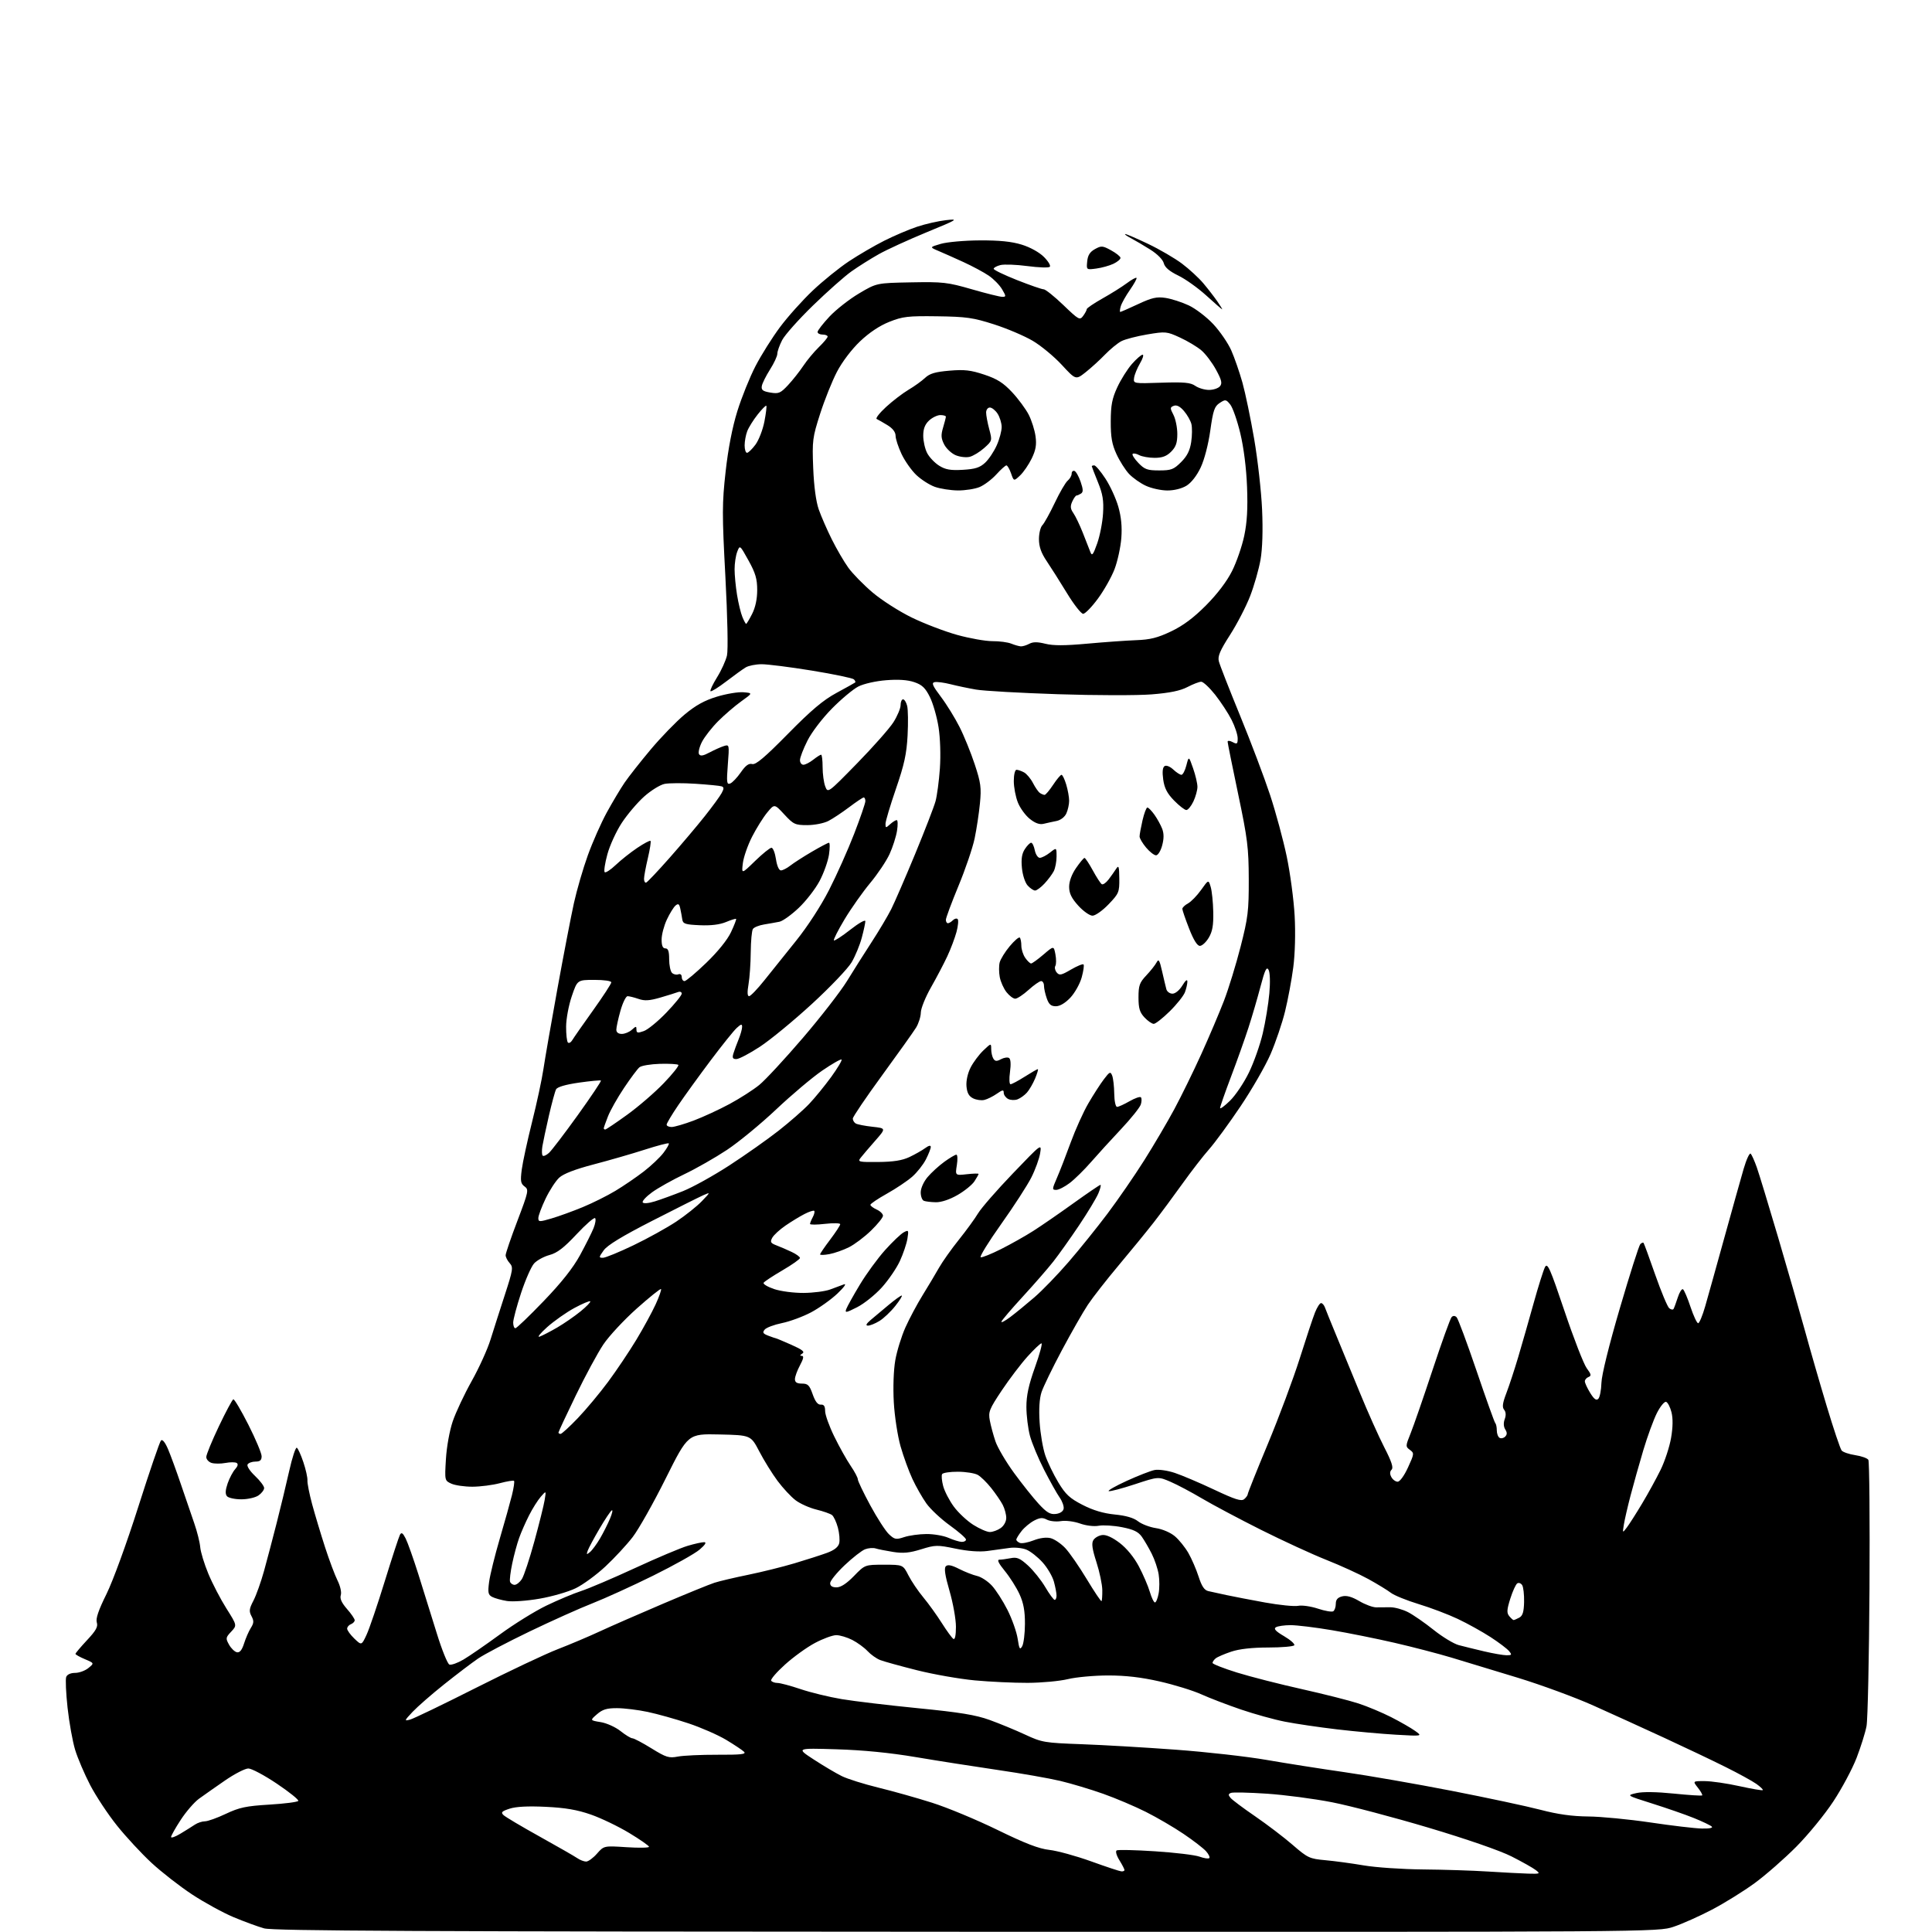 <?xml version="1.0" encoding="UTF-8" standalone="no"?>
<svg 
  version="1.1" 
  xmlns="http://www.w3.org/2000/svg" 
  xmlns:xlink="http://www.w3.org/1999/xlink" 
  xmlns:svg="http://www.w3.org/2000/svg"
  xmlns:rdf="http://www.w3.org/1999/02/22-rdf-syntax-ns#"
  xmlns:cc="http://creativecommons.org/ns#"
  xmlns:dc="http://purl.org/dc/elements/1.1/"
  viewBox="0 0 768 768"
  width="768"
  height="768"
>
<style>svg {background-color: white; }</style>"
<path stroke="none" fill="black" fill-rule="evenodd" d="M384.28,767.91C166.61,767.84 108.56,767.56 105.00,766.56C102.53,765.87 97.05,763.86 92.84,762.10C88.63,760.33 81.21,756.27 76.34,753.06C71.48,749.86 64.23,744.21 60.23,740.51C56.24,736.81 50.05,730.14 46.49,725.68C42.92,721.23 38.14,713.99 35.85,709.60C33.57,705.21 30.87,698.89 29.86,695.56C28.85,692.23 27.50,684.71 26.86,678.86C26.22,673.01 25.98,667.50 26.32,666.61C26.69,665.64 28.09,665.00 29.86,665.00C31.46,665.00 33.84,664.13 35.14,663.07C37.50,661.14 37.50,661.14 33.75,659.55C31.69,658.68 30.00,657.73 30.00,657.44C30.00,657.15 32.06,654.71 34.58,652.01C38.17,648.18 39.02,646.64 38.48,644.95C38.00,643.43 39.14,640.08 42.33,633.65C44.90,628.44 50.35,613.52 54.96,599.02C59.42,585.00 63.49,573.11 64.00,572.60C64.57,572.03 65.65,573.36 66.81,576.09C67.84,578.51 70.13,584.77 71.90,590.00C73.67,595.23 76.06,602.20 77.21,605.50C78.36,608.80 79.43,613.08 79.59,615.00C79.75,616.92 81.20,621.68 82.81,625.56C84.42,629.45 87.65,635.66 89.99,639.37C94.25,646.11 94.25,646.11 91.90,648.61C89.70,650.95 89.65,651.28 91.06,653.80C91.89,655.28 93.30,656.63 94.19,656.80C95.31,657.01 96.18,655.93 97.02,653.30C97.68,651.21 98.89,648.43 99.71,647.13C100.93,645.19 100.98,644.33 99.97,642.44C98.93,640.49 99.05,639.52 100.76,636.25C101.87,634.11 103.76,628.79 104.97,624.43C106.17,620.07 108.42,611.55 109.96,605.50C111.51,599.45 113.75,590.11 114.96,584.74C116.16,579.37 117.53,575.21 118.00,575.50C118.47,575.79 119.64,578.38 120.60,581.26C121.57,584.14 122.29,587.40 122.21,588.50C122.13,589.60 122.98,593.88 124.09,598.00C125.21,602.12 127.51,609.77 129.20,615.00C130.89,620.23 133.14,626.21 134.19,628.31C135.27,630.47 135.83,632.97 135.47,634.09C135.04,635.46 135.79,637.13 137.92,639.57C139.62,641.49 141.00,643.52 141.00,644.07C141.00,644.61 140.32,645.32 139.50,645.64C138.68,645.95 138.00,646.76 138.00,647.42C138.00,648.08 139.29,649.86 140.86,651.37C143.73,654.11 143.73,654.11 145.73,649.81C146.83,647.44 150.09,637.85 152.97,628.50C155.86,619.15 158.57,610.86 158.99,610.08C159.59,609.00 160.13,609.36 161.26,611.58C162.07,613.19 164.37,619.67 166.37,626.00C168.36,632.33 171.64,642.83 173.65,649.34C175.66,655.85 177.91,661.41 178.64,661.69C179.38,661.97 181.89,661.08 184.24,659.70C186.58,658.32 193.09,653.83 198.70,649.73C204.31,645.62 212.64,640.45 217.20,638.25C221.77,636.05 227.97,633.44 231.00,632.46C234.03,631.48 243.67,627.37 252.42,623.33C261.18,619.28 270.60,615.30 273.36,614.49C276.11,613.67 279.07,613.02 279.93,613.04C280.96,613.07 280.32,614.09 278.09,616.00C276.21,617.61 267.88,622.27 259.59,626.37C251.29,630.47 240.45,635.40 235.50,637.34C230.55,639.27 219.30,644.32 210.50,648.55C201.70,652.79 192.47,657.63 190.00,659.33C187.53,661.02 181.45,665.64 176.50,669.59C171.55,673.54 165.93,678.45 164.00,680.50C160.69,684.03 160.63,684.19 163.00,683.57C164.38,683.21 176.17,677.53 189.21,670.94C202.25,664.36 216.87,657.44 221.71,655.58C226.54,653.71 234.10,650.52 238.50,648.47C242.90,646.43 254.15,641.51 263.50,637.53C272.85,633.55 282.07,629.79 284.00,629.17C285.93,628.54 291.93,627.13 297.35,626.02C302.76,624.91 311.09,622.85 315.85,621.43C320.61,620.01 326.42,618.14 328.77,617.28C331.61,616.24 333.22,614.97 333.59,613.49C333.90,612.27 333.66,609.46 333.07,607.25C332.47,605.04 331.43,602.80 330.74,602.26C330.06,601.73 327.25,600.74 324.50,600.07C321.75,599.40 318.03,597.73 316.24,596.36C314.44,595.00 311.23,591.54 309.10,588.69C306.97,585.83 303.71,580.58 301.85,577.00C298.46,570.50 298.46,570.50 285.98,570.22C273.50,569.94 273.50,569.94 264.65,587.67C259.79,597.43 253.87,607.92 251.51,610.99C249.15,614.06 244.28,619.32 240.69,622.67C237.11,626.02 231.77,629.93 228.84,631.35C225.90,632.78 219.45,634.65 214.50,635.50C209.40,636.39 203.77,636.78 201.50,636.42C199.30,636.06 196.66,635.33 195.63,634.79C194.04,633.95 193.87,633.07 194.43,628.83C194.79,626.09 196.70,618.37 198.66,611.68C200.63,604.98 202.81,597.17 203.52,594.31C204.22,591.46 204.59,588.92 204.34,588.67C204.08,588.42 201.54,588.83 198.69,589.59C195.84,590.35 190.93,590.98 187.80,590.99C184.66,590.99 180.89,590.45 179.42,589.78C176.76,588.57 176.75,588.51 177.26,580.03C177.55,575.15 178.71,568.72 179.97,565.00C181.19,561.42 184.57,554.23 187.50,549.00C190.43,543.77 193.80,536.35 194.99,532.50C196.19,528.65 198.75,520.64 200.69,514.69C203.93,504.72 204.08,503.75 202.60,502.11C201.72,501.14 201.00,499.73 201.00,498.97C201.00,498.22 203.10,492.06 205.68,485.29C210.12,473.59 210.26,472.91 208.53,471.64C206.98,470.51 206.81,469.49 207.41,464.90C207.80,461.93 209.65,453.41 211.51,445.98C213.38,438.54 215.41,429.09 216.02,424.98C216.63,420.86 219.14,406.48 221.59,393.00C224.04,379.52 226.99,364.23 228.14,359.00C229.30,353.77 231.78,345.23 233.67,340.00C235.55,334.77 238.94,327.12 241.19,323.00C243.45,318.88 246.64,313.53 248.28,311.12C249.93,308.71 254.60,302.78 258.66,297.94C262.72,293.10 268.77,286.86 272.11,284.07C276.51,280.39 280.03,278.44 284.98,276.94C288.73,275.80 293.47,275.01 295.53,275.18C299.26,275.50 299.26,275.50 294.69,278.77C292.18,280.57 288.05,284.11 285.52,286.64C282.99,289.17 280.07,292.90 279.03,294.93C278.00,296.96 277.48,299.15 277.87,299.79C278.40,300.65 279.52,300.47 282.05,299.12C283.95,298.11 286.50,296.97 287.72,296.58C289.93,295.89 289.94,295.95 289.32,303.97C288.78,311.05 288.89,311.98 290.27,311.45C291.13,311.12 293.02,309.13 294.48,307.03C296.38,304.28 297.65,303.36 299.02,303.72C300.44,304.09 304.01,301.07 313.21,291.73C322.46,282.32 327.23,278.30 332.50,275.45C336.35,273.37 339.70,271.50 339.93,271.31C340.17,271.12 339.95,270.56 339.43,270.05C338.92,269.55 331.40,267.99 322.72,266.57C314.04,265.16 305.04,264.02 302.72,264.04C300.40,264.05 297.58,264.62 296.45,265.29C295.33,265.95 291.83,268.48 288.68,270.89C285.53,273.30 282.72,275.05 282.44,274.77C282.15,274.49 283.33,272.00 285.04,269.24C286.76,266.48 288.53,262.57 288.99,260.55C289.47,258.41 289.20,245.27 288.35,229.19C287.02,204.30 287.03,200.08 288.45,187.43C289.46,178.33 291.11,169.86 293.11,163.43C294.81,157.97 298.05,149.92 300.32,145.54C302.59,141.16 306.97,134.18 310.06,130.04C313.15,125.89 319.01,119.35 323.09,115.49C327.16,111.64 333.65,106.40 337.50,103.85C341.35,101.30 347.65,97.63 351.50,95.69C355.35,93.75 361.21,91.25 364.53,90.14C367.85,89.03 373.02,87.86 376.03,87.52C381.22,86.95 380.82,87.20 368.32,92.34C361.08,95.33 352.53,99.24 349.32,101.05C346.12,102.85 341.25,105.91 338.50,107.86C335.75,109.80 328.85,115.92 323.16,121.45C317.47,126.98 311.96,133.17 310.91,135.21C309.86,137.25 309.00,139.69 309.00,140.62C309.00,141.56 307.69,144.39 306.08,146.91C304.48,149.44 303.01,152.38 302.83,153.46C302.57,155.03 303.23,155.55 306.21,156.05C309.54,156.61 310.25,156.31 313.26,153.09C315.11,151.11 317.82,147.68 319.31,145.45C320.79,143.22 323.58,139.87 325.50,138.00C327.43,136.13 329.00,134.25 329.00,133.80C329.00,133.36 328.10,133.00 327.00,133.00C325.90,133.00 325.00,132.53 325.00,131.96C325.00,131.38 327.12,128.65 329.71,125.87C332.31,123.10 337.58,118.96 341.44,116.67C348.46,112.50 348.46,112.50 362.18,112.24C374.88,112.00 376.67,112.21 386.31,114.99C392.04,116.65 397.49,118.00 398.42,118.00C399.99,118.00 399.98,117.78 398.33,114.98C397.35,113.31 394.96,110.88 393.02,109.56C391.08,108.24 386.57,105.82 383.00,104.18C379.43,102.55 374.93,100.54 373.00,99.73C369.50,98.25 369.50,98.25 374.00,96.93C376.48,96.21 383.45,95.59 389.50,95.56C397.31,95.52 402.15,96.01 406.18,97.26C409.53,98.29 413.15,100.30 414.99,102.15C416.71,103.87 417.76,105.63 417.31,106.06C416.87,106.50 412.87,106.36 408.43,105.77C403.99,105.18 399.15,105.00 397.68,105.37C396.21,105.74 395.00,106.40 395.00,106.85C395.00,107.30 399.17,109.31 404.27,111.33C409.37,113.35 414.13,115.00 414.86,115.00C415.58,115.00 419.10,117.81 422.67,121.24C428.86,127.19 429.24,127.39 430.59,125.55C431.36,124.49 432.00,123.29 432.00,122.89C432.00,122.50 434.81,120.59 438.25,118.65C441.69,116.72 446.04,113.99 447.93,112.58C449.81,111.17 451.55,110.22 451.78,110.45C452.02,110.69 450.85,112.82 449.20,115.19C447.54,117.56 445.88,120.51 445.52,121.75C445.16,122.99 445.07,124.00 445.32,124.00C445.57,124.00 448.77,122.60 452.42,120.89C457.87,118.34 459.82,117.90 463.29,118.42C465.61,118.76 469.76,120.10 472.51,121.38C475.25,122.66 479.67,126.04 482.32,128.88C484.97,131.73 488.18,136.41 489.45,139.29C490.72,142.16 492.71,147.91 493.88,152.06C495.04,156.21 497.15,166.33 498.56,174.55C499.97,182.77 501.38,195.36 501.70,202.53C502.07,210.83 501.84,218.07 501.08,222.48C500.41,226.28 498.56,232.79 496.95,236.95C495.34,241.10 491.74,248.06 488.94,252.41C484.96,258.62 484.00,260.87 484.51,262.88C484.86,264.29 488.66,274.01 492.95,284.47C497.24,294.94 502.60,309.12 504.87,316.00C507.14,322.88 510.12,333.90 511.50,340.50C512.88,347.10 514.29,357.68 514.64,364.00C515.02,370.90 514.80,379.10 514.10,384.50C513.46,389.45 511.99,397.32 510.84,402.00C509.70,406.68 507.10,414.32 505.08,419.00C503.05,423.68 497.67,433.04 493.11,439.81C488.56,446.58 482.95,454.24 480.65,456.83C478.35,459.42 473.58,465.58 470.05,470.52C466.52,475.46 461.35,482.43 458.57,486.00C455.78,489.57 449.54,497.21 444.70,502.97C439.86,508.73 434.35,515.79 432.44,518.66C430.54,521.52 425.90,529.64 422.14,536.69C418.38,543.73 414.73,551.26 414.02,553.41C413.19,555.95 412.92,560.15 413.27,565.41C413.56,569.86 414.57,575.75 415.50,578.50C416.44,581.25 418.78,586.10 420.70,589.28C423.59,594.08 425.24,595.60 430.34,598.22C434.54,600.38 438.62,601.59 443.14,602.04C447.55,602.47 450.66,603.37 452.38,604.73C453.81,605.85 457.00,607.07 459.48,607.45C462.07,607.83 465.28,609.21 467.01,610.67C468.68,612.07 471.10,615.08 472.41,617.36C473.71,619.63 475.54,623.86 476.47,626.75C477.70,630.57 478.75,632.14 480.33,632.49C481.52,632.76 484.75,633.47 487.50,634.06C490.25,634.65 497.17,635.98 502.88,637.02C508.60,638.05 514.52,638.65 516.05,638.34C517.58,638.03 521.11,638.54 523.89,639.46C526.68,640.39 529.42,640.86 529.98,640.51C530.54,640.17 531.00,638.83 531.00,637.55C531.00,635.89 531.73,635.03 533.53,634.58C535.28,634.14 537.37,634.72 540.36,636.47C542.73,637.86 545.75,638.97 547.08,638.95C548.41,638.92 550.94,638.90 552.70,638.91C554.47,638.91 557.62,639.79 559.70,640.85C561.79,641.92 566.37,645.09 569.87,647.89C573.37,650.69 577.87,653.42 579.87,653.96C581.87,654.49 586.42,655.61 590.00,656.45C593.58,657.29 597.57,657.98 598.87,657.99C600.97,658.00 601.09,657.81 599.87,656.33C599.12,655.41 595.80,652.90 592.50,650.76C589.20,648.62 583.35,645.37 579.50,643.55C575.65,641.73 568.63,639.07 563.90,637.64C559.18,636.20 554.23,634.19 552.90,633.17C551.58,632.15 547.58,629.71 544.00,627.73C540.42,625.76 532.90,622.32 527.27,620.09C521.64,617.86 509.94,612.47 501.27,608.13C492.60,603.78 482.04,598.17 477.82,595.67C473.59,593.16 467.95,590.17 465.29,589.03C460.44,586.94 460.44,586.94 451.11,590.02C445.98,591.71 441.31,592.94 440.75,592.75C440.18,592.56 443.40,590.73 447.89,588.67C452.38,586.62 457.36,584.68 458.94,584.36C460.57,584.04 464.10,584.54 466.99,585.50C469.83,586.44 476.88,589.44 482.65,592.16C491.01,596.10 493.44,596.88 494.58,595.94C495.36,595.29 496.00,594.39 496.00,593.95C496.00,593.51 499.61,584.47 504.03,573.88C508.44,563.28 514.12,548.06 516.65,540.05C519.17,532.05 521.91,523.81 522.73,521.75C523.55,519.69 524.63,518.00 525.14,518.00C525.65,518.00 526.34,518.79 526.69,519.75C527.03,520.71 528.99,525.55 531.04,530.50C533.09,535.45 537.35,545.80 540.51,553.50C543.66,561.20 548.05,571.01 550.26,575.31C553.18,580.97 553.98,583.42 553.19,584.21C552.45,584.95 552.41,585.90 553.08,587.15C553.63,588.17 554.75,589.00 555.59,589.00C556.47,589.00 558.21,586.60 559.70,583.34C562.19,577.92 562.22,577.63 560.46,576.35C558.69,575.05 558.70,574.82 560.75,569.75C561.92,566.86 565.85,555.50 569.49,544.50C573.13,533.50 576.53,524.07 577.05,523.55C577.65,522.95 578.38,522.98 579.03,523.63C579.60,524.20 583.16,533.78 586.95,544.91C590.73,556.05 594.09,565.43 594.41,565.75C594.74,566.07 595.00,567.36 595.00,568.61C595.00,569.86 595.49,571.18 596.09,571.55C596.69,571.92 597.69,571.71 598.31,571.09C599.14,570.26 599.15,569.47 598.36,568.21C597.68,567.12 597.60,565.60 598.16,564.11C598.72,562.58 598.63,561.26 597.91,560.39C597.07,559.38 597.29,557.74 598.81,553.77C599.92,550.87 602.03,544.45 603.50,539.50C604.98,534.55 607.72,524.94 609.61,518.15C611.50,511.35 613.55,504.84 614.17,503.67C615.16,501.83 616.18,504.14 621.94,521.24C625.58,532.06 629.55,542.25 630.74,543.87C632.54,546.30 632.67,546.91 631.46,547.38C630.66,547.68 630.00,548.46 630.00,549.10C630.00,549.74 630.96,551.81 632.13,553.71C633.67,556.20 634.55,556.85 635.35,556.05C635.95,555.45 636.51,552.60 636.59,549.73C636.68,546.56 639.58,534.83 643.93,520.00C647.88,506.52 651.53,495.08 652.04,494.57C652.55,494.05 653.13,493.83 653.34,494.07C653.54,494.30 655.63,500.01 657.98,506.74C660.34,513.47 662.84,519.45 663.54,520.04C664.25,520.62 665.03,520.74 665.28,520.30C665.53,519.86 666.28,517.81 666.95,515.74C667.62,513.67 668.54,512.22 669.00,512.50C669.47,512.79 670.82,515.94 672.00,519.51C673.19,523.08 674.56,526.00 675.04,526.00C675.52,526.00 676.79,522.96 677.85,519.25C678.92,515.54 682.34,503.27 685.46,492.00C688.58,480.73 692.03,468.40 693.13,464.62C694.24,460.83 695.50,458.13 695.94,458.62C696.38,459.10 697.46,461.52 698.34,464.00C699.22,466.48 703.06,479.07 706.87,492.00C710.68,504.93 715.46,521.58 717.50,529.00C719.53,536.42 723.42,549.91 726.15,558.96C728.87,568.01 731.54,575.95 732.08,576.60C732.62,577.25 735.06,578.08 737.51,578.45C739.95,578.82 742.29,579.65 742.70,580.31C743.11,580.96 743.31,604.00 743.15,631.50C742.99,658.99 742.46,683.60 741.97,686.18C741.48,688.75 739.70,694.42 738.03,698.77C736.35,703.13 732.19,710.92 728.78,716.09C725.38,721.27 718.75,729.37 714.05,734.10C709.35,738.83 701.94,745.32 697.58,748.52C693.22,751.72 685.57,756.47 680.58,759.09C675.59,761.71 668.70,764.78 665.28,765.92C659.06,768.00 659.06,768.00 384.28,767.91zM607.50,744.80C612.20,744.93 612.38,744.84 610.50,743.39C609.40,742.53 605.08,740.10 600.90,737.98C596.35,735.67 583.09,731.08 567.91,726.55C553.96,722.39 536.68,717.83 529.52,716.43C522.36,715.03 510.71,713.50 503.63,713.02C496.54,712.55 490.12,712.40 489.35,712.70C488.24,713.12 488.20,713.54 489.15,714.68C489.81,715.48 494.22,718.78 498.94,722.01C503.66,725.25 510.38,730.36 513.86,733.38C519.84,738.56 520.56,738.89 526.85,739.46C530.51,739.79 537.39,740.72 542.14,741.53C546.90,742.34 557.47,743.06 565.64,743.13C573.81,743.20 585.45,743.57 591.50,743.96C597.55,744.34 604.75,744.72 607.50,744.80zM445.75,743.90C446.44,743.96 447.00,743.72 447.00,743.37C447.00,743.02 446.09,741.26 444.97,739.45C443.81,737.58 443.35,735.90 443.89,735.57C444.41,735.25 451.29,735.40 459.17,735.92C467.05,736.43 474.99,737.38 476.80,738.04C478.62,738.70 480.38,738.96 480.71,738.62C481.05,738.29 480.46,737.05 479.41,735.88C478.36,734.71 474.35,731.62 470.49,729.01C466.64,726.40 459.89,722.46 455.49,720.25C451.10,718.04 443.45,714.80 438.50,713.05C433.55,711.29 425.90,709.00 421.50,707.95C417.10,706.90 405.85,704.93 396.50,703.57C387.15,702.20 372.52,699.91 364.00,698.47C353.75,696.74 343.08,695.69 332.50,695.37C316.50,694.88 316.50,694.88 323.50,699.44C327.35,701.95 332.36,704.92 334.64,706.04C336.92,707.16 343.45,709.21 349.14,710.60C354.84,711.99 364.45,714.69 370.50,716.61C376.55,718.52 388.25,723.39 396.50,727.42C407.60,732.84 412.98,734.91 417.18,735.37C420.30,735.72 427.72,737.76 433.68,739.90C439.63,742.05 445.06,743.85 445.75,743.90zM233.00,740.00C233.85,740.00 235.80,738.58 237.31,736.85C240.08,733.71 240.08,733.71 249.04,734.29C253.97,734.61 258.00,734.54 258.00,734.13C258.00,733.73 254.46,731.26 250.14,728.65C245.82,726.04 238.96,722.74 234.89,721.32C229.45,719.42 224.71,718.61 216.92,718.24C209.87,717.90 205.08,718.15 202.57,718.98C199.43,720.01 199.02,720.44 200.15,721.53C200.89,722.24 207.35,726.08 214.50,730.05C221.65,734.03 228.39,737.89 229.47,738.64C230.56,739.39 232.14,740.00 233.00,740.00zM71.75,728.90C73.81,727.66 76.39,726.05 77.47,725.32C78.56,724.59 80.36,724.00 81.47,724.00C82.59,724.00 86.34,722.66 89.81,721.01C95.14,718.49 97.83,717.92 107.10,717.36C113.13,717.00 118.29,716.33 118.57,715.89C118.84,715.45 115.01,712.37 110.07,709.05C105.12,705.72 100.01,703.00 98.72,703.00C97.42,703.00 93.24,705.15 89.43,707.78C85.62,710.41 80.97,713.67 79.10,715.03C77.23,716.39 73.97,720.16 71.85,723.41C69.73,726.65 68.00,729.73 68.00,730.24C68.00,730.75 69.69,730.15 71.75,728.90zM676.45,726.87C679.46,726.95 681.03,726.64 680.45,726.09C679.93,725.59 676.72,724.06 673.33,722.69C669.94,721.32 662.51,718.74 656.83,716.95C646.50,713.69 646.50,713.69 650.50,712.78C653.03,712.20 658.51,712.28 665.37,712.98C671.35,713.59 676.42,713.91 676.64,713.70C676.85,713.48 676.09,712.11 674.94,710.65C672.85,708.00 672.85,708.00 677.68,708.02C680.33,708.03 686.52,708.93 691.42,710.02C696.33,711.10 700.52,711.82 700.73,711.60C700.94,711.39 699.80,710.28 698.20,709.14C696.60,708.00 691.06,704.96 685.89,702.39C680.73,699.81 669.75,694.59 661.50,690.78C653.25,686.97 640.61,681.21 633.41,677.99C626.21,674.76 612.71,669.80 603.41,666.95C594.11,664.11 582.23,660.50 577.00,658.93C571.77,657.36 561.61,654.71 554.40,653.05C547.20,651.39 535.95,649.12 529.40,648.02C522.86,646.91 515.48,646.02 513.00,646.02C510.52,646.03 507.90,646.41 507.17,646.87C506.21,647.48 507.11,648.46 510.44,650.41C512.98,651.90 514.80,653.52 514.50,654.01C514.19,654.50 509.52,654.91 504.12,654.91C497.67,654.92 492.61,655.49 489.40,656.57C486.70,657.48 483.94,658.67 483.25,659.23C482.56,659.79 482.00,660.60 482.00,661.04C482.00,661.48 486.39,663.20 491.75,664.87C497.11,666.53 508.70,669.49 517.50,671.45C526.30,673.42 536.42,675.98 540.00,677.15C543.58,678.32 549.42,680.77 553.00,682.59C556.58,684.41 560.85,686.86 562.50,688.04C565.50,690.18 565.50,690.18 555.00,689.58C549.23,689.25 538.65,688.29 531.50,687.45C524.35,686.61 515.01,685.23 510.75,684.39C506.49,683.56 498.62,681.37 493.25,679.54C487.89,677.71 480.80,674.99 477.50,673.50C474.20,672.01 466.77,669.72 461.00,668.41C453.69,666.74 447.46,666.02 440.50,666.02C435.00,666.03 427.80,666.68 424.50,667.48C421.20,668.28 414.00,668.94 408.50,668.96C403.00,668.98 393.55,668.54 387.50,667.98C381.45,667.41 371.10,665.60 364.50,663.94C357.90,662.28 351.31,660.46 349.85,659.88C348.39,659.31 346.14,657.71 344.85,656.32C343.56,654.94 340.83,652.95 338.79,651.90C336.75,650.86 333.89,650.00 332.43,650.00C330.97,650.00 327.15,651.40 323.93,653.12C320.71,654.83 315.36,658.70 312.04,661.71C308.71,664.71 306.24,667.59 306.55,668.09C306.86,668.59 307.99,669.00 309.05,669.00C310.11,669.00 314.25,670.10 318.24,671.45C322.23,672.80 329.60,674.59 334.61,675.43C339.62,676.27 353.29,677.89 364.99,679.05C381.55,680.68 387.85,681.71 393.39,683.71C397.30,685.12 403.65,687.74 407.50,689.53C414.19,692.64 415.18,692.81 430.00,693.35C438.52,693.66 455.40,694.64 467.50,695.54C479.60,696.43 495.80,698.26 503.50,699.60C511.20,700.94 525.15,703.13 534.50,704.47C543.85,705.81 562.98,709.14 577.00,711.87C591.02,714.61 606.94,718.00 612.36,719.42C619.26,721.23 624.96,722.02 631.36,722.08C636.39,722.12 647.48,723.19 656.00,724.45C664.52,725.72 673.73,726.81 676.45,726.87zM269.50,698.26C271.70,697.84 278.79,697.52 285.26,697.54C294.60,697.58 296.76,697.33 295.76,696.35C295.07,695.68 291.86,693.54 288.63,691.60C285.40,689.67 278.65,686.71 273.62,685.04C268.60,683.37 261.34,681.33 257.49,680.52C253.65,679.70 248.16,679.03 245.31,679.02C241.22,679.00 239.51,679.52 237.31,681.44C234.50,683.87 234.50,683.87 238.78,684.57C241.14,684.95 244.68,686.55 246.67,688.13C248.65,689.71 250.78,691.00 251.39,691.00C252.00,691.00 255.43,692.81 259.00,695.02C264.83,698.62 265.91,698.95 269.50,698.26zM406.34,654.39C406.92,653.35 407.42,649.35 407.43,645.50C407.45,640.38 406.87,637.21 405.27,633.72C404.07,631.09 401.44,626.93 399.42,624.47C396.96,621.47 396.25,620.00 397.25,620.00C398.08,620.00 400.10,619.73 401.76,619.40C404.25,618.90 405.44,619.40 408.63,622.30C410.76,624.23 413.85,628.09 415.50,630.88C417.15,633.68 418.84,635.97 419.25,635.98C419.66,635.99 420.00,635.21 419.99,634.25C419.99,633.29 419.51,630.78 418.93,628.68C418.34,626.58 416.32,623.14 414.42,621.05C412.53,618.95 409.65,616.68 408.02,616.01C406.39,615.34 403.36,615.03 401.28,615.33C399.20,615.63 395.25,616.17 392.50,616.54C389.32,616.96 384.71,616.62 379.82,615.60C372.58,614.10 371.80,614.12 366.17,615.87C361.56,617.30 359.01,617.55 355.05,616.92C352.22,616.47 349.09,615.85 348.09,615.53C347.08,615.21 345.19,615.36 343.88,615.86C342.57,616.36 338.91,619.22 335.75,622.21C332.59,625.21 330.00,628.41 330.00,629.33C330.00,630.45 330.83,631.00 332.54,631.00C334.23,631.00 336.53,629.50 339.45,626.50C343.82,622.00 343.82,622.00 351.39,622.00C358.96,622.00 358.96,622.00 361.12,626.24C362.31,628.57 364.97,632.51 367.04,634.99C369.10,637.47 372.41,642.06 374.38,645.18C376.36,648.31 378.43,651.15 378.99,651.49C379.62,651.89 380.00,650.09 380.00,646.67C380.00,643.67 378.86,637.28 377.46,632.45C375.65,626.21 375.23,623.37 375.99,622.61C376.75,621.85 378.28,622.15 381.28,623.68C383.60,624.86 386.81,626.11 388.40,626.47C390.00,626.82 392.63,628.53 394.24,630.26C395.86,631.99 398.67,636.37 400.50,639.99C402.32,643.62 404.14,648.76 404.54,651.43C405.16,655.54 405.43,655.99 406.34,654.39zM601.69,644.00C601.93,644.00 602.94,643.57 603.93,643.04C605.29,642.31 605.76,640.78 605.85,636.79C605.91,633.88 605.57,630.88 605.09,630.12C604.61,629.36 603.74,629.04 603.15,629.41C602.56,629.77 601.31,632.50 600.37,635.48C598.97,639.93 598.90,641.17 599.96,642.45C600.67,643.30 601.44,644.00 601.69,644.00zM437.87,636.47C438.07,636.26 438.21,634.28 438.18,632.06C438.15,629.85 437.10,624.85 435.85,620.97C434.14,615.67 433.84,613.47 434.64,612.20C435.22,611.26 436.80,610.37 438.15,610.20C439.72,610.01 442.20,611.14 445.10,613.35C447.88,615.48 450.80,619.04 452.71,622.65C454.41,625.87 456.37,630.41 457.06,632.75C457.75,635.09 458.67,637.00 459.11,637.00C459.55,637.00 460.21,635.40 460.57,633.45C460.94,631.50 460.95,628.09 460.59,625.86C460.24,623.64 459.00,619.95 457.84,617.66C456.69,615.37 454.91,612.32 453.90,610.89C452.50,608.90 450.61,607.99 446.04,607.09C442.73,606.44 438.56,606.18 436.76,606.51C434.87,606.86 431.74,606.48 429.29,605.61C426.91,604.77 423.59,604.35 421.67,604.67C419.80,604.97 417.32,604.70 416.15,604.08C414.48,603.19 413.38,603.27 411.10,604.45C409.49,605.28 407.24,607.15 406.09,608.61C404.94,610.08 404.00,611.61 404.00,612.03C404.00,612.44 404.65,613.03 405.44,613.34C406.23,613.64 408.67,613.18 410.87,612.32C413.34,611.35 415.92,611.01 417.63,611.44C419.15,611.82 421.77,613.60 423.45,615.38C425.13,617.16 428.98,622.72 432.00,627.73C435.02,632.74 437.66,636.67 437.87,636.47zM204.56,630.00C205.33,630.00 206.62,628.98 207.44,627.73C208.26,626.48 210.50,619.72 212.42,612.71C214.34,605.70 216.19,598.29 216.52,596.23C217.13,592.50 217.13,592.50 214.96,594.99C213.77,596.36 211.66,599.70 210.29,602.42C208.91,605.14 207.13,609.19 206.34,611.43C205.54,613.67 204.31,618.21 203.62,621.51C202.92,624.82 202.53,628.08 202.75,628.76C202.98,629.44 203.79,630.00 204.56,630.00zM234.53,616.97C235.40,616.25 237.19,613.82 238.51,611.58C239.82,609.34 241.62,605.77 242.50,603.66C243.38,601.55 243.69,600.08 243.18,600.39C242.67,600.71 240.46,604.01 238.28,607.73C236.10,611.45 234.01,615.35 233.63,616.39C233.05,618.02 233.17,618.10 234.53,616.97zM382.25,612.92C383.21,612.96 384.00,612.55 384.00,611.99C384.00,611.44 381.11,608.91 377.58,606.37C374.05,603.83 369.85,599.90 368.24,597.63C366.63,595.36 364.14,590.99 362.71,587.92C361.27,584.85 359.15,579.00 357.98,574.92C356.82,570.84 355.61,562.97 355.30,557.43C354.97,551.54 355.21,544.61 355.89,540.73C356.52,537.08 358.34,531.21 359.91,527.69C361.49,524.17 364.56,518.41 366.74,514.89C368.91,511.38 371.84,506.48 373.24,504.00C374.65,501.52 378.20,496.50 381.15,492.83C384.09,489.16 387.54,484.43 388.80,482.32C390.07,480.20 396.28,473.08 402.60,466.49C414.09,454.51 414.10,454.50 413.47,458.44C413.12,460.60 411.55,464.94 409.97,468.07C408.39,471.20 402.99,479.54 397.97,486.60C392.95,493.67 389.29,499.60 389.84,499.78C390.38,499.96 394.02,498.50 397.92,496.54C401.81,494.58 407.59,491.33 410.75,489.31C413.91,487.30 421.09,482.35 426.69,478.32C432.29,474.30 437.14,471.00 437.45,471.00C437.77,471.00 437.39,472.53 436.61,474.40C435.82,476.27 432.36,482.01 428.91,487.15C425.46,492.29 420.86,498.75 418.70,501.50C416.54,504.25 411.11,510.49 406.63,515.36C402.16,520.23 398.31,524.73 398.09,525.35C397.86,525.98 399.43,525.16 401.59,523.55C403.74,521.93 408.06,518.40 411.19,515.70C414.32,513.01 420.44,506.68 424.78,501.65C429.13,496.62 436.08,487.98 440.24,482.45C444.40,476.92 450.96,467.40 454.82,461.29C458.68,455.18 464.09,445.98 466.85,440.84C469.61,435.70 474.42,425.88 477.54,419.00C480.66,412.12 484.70,402.60 486.54,397.84C488.37,393.08 491.34,383.41 493.15,376.34C496.11,364.77 496.43,362.12 496.40,349.50C496.36,336.98 495.92,333.40 492.18,315.62C489.88,304.69 488.00,295.34 488.00,294.84C488.00,294.34 488.90,294.41 490.00,295.00C491.76,295.94 492.00,295.76 492.00,293.50C492.00,292.09 490.91,288.78 489.58,286.16C488.25,283.53 485.31,279.05 483.06,276.19C480.80,273.34 478.30,271.00 477.51,271.00C476.71,271.00 474.24,271.95 472.02,273.11C469.16,274.60 464.97,275.46 457.74,276.03C452.11,276.48 435.35,276.45 420.50,275.96C405.65,275.47 391.02,274.65 388.00,274.12C384.98,273.60 380.41,272.64 377.85,271.99C375.30,271.34 372.46,270.97 371.54,271.16C370.20,271.43 370.68,272.56 374.03,277.00C376.31,280.02 379.64,285.43 381.44,289.00C383.25,292.57 385.96,299.26 387.48,303.86C389.89,311.17 390.15,313.12 389.54,319.36C389.16,323.29 388.21,329.56 387.43,333.30C386.65,337.04 383.76,345.54 381.00,352.19C378.25,358.84 376.00,364.89 376.00,365.64C376.00,366.39 376.36,367.00 376.80,367.00C377.24,367.00 378.13,366.47 378.78,365.82C379.43,365.17 380.29,364.96 380.68,365.35C381.08,365.74 380.87,368.03 380.23,370.44C379.58,372.84 377.94,377.22 376.56,380.16C375.19,383.10 372.27,388.65 370.08,392.50C367.89,396.35 366.07,400.85 366.04,402.50C366.02,404.15 365.16,406.85 364.15,408.50C363.13,410.15 357.06,418.68 350.65,427.46C344.24,436.24 339.00,443.98 339.00,444.65C339.00,445.33 339.51,446.20 340.14,446.59C340.77,446.98 343.76,447.57 346.77,447.90C352.26,448.50 352.26,448.50 347.87,453.50C345.45,456.25 342.86,459.28 342.12,460.24C340.86,461.87 341.32,461.98 349.13,461.91C355.12,461.86 358.64,461.30 361.50,459.95C363.70,458.91 366.51,457.32 367.75,456.41C369.18,455.36 370.00,455.18 370.00,455.92C370.00,456.56 369.13,458.79 368.06,460.88C366.99,462.98 364.54,466.07 362.62,467.76C360.69,469.45 356.16,472.49 352.56,474.50C348.95,476.52 346.00,478.51 346.00,478.93C346.00,479.34 347.12,480.19 348.50,480.82C349.88,481.44 351.00,482.55 351.00,483.27C351.00,483.99 348.86,486.65 346.25,489.18C343.64,491.72 339.68,494.70 337.45,495.81C335.23,496.92 331.74,498.15 329.70,498.53C327.67,498.91 326.00,498.96 326.00,498.63C326.00,498.31 327.80,495.67 330.00,492.77C332.19,489.87 333.99,487.12 334.00,486.65C334.00,486.19 331.30,486.12 328.00,486.50C324.70,486.88 322.00,486.90 322.00,486.53C322.00,486.17 322.49,484.96 323.08,483.85C323.68,482.74 323.94,481.61 323.67,481.34C323.41,481.07 321.68,481.62 319.84,482.57C318.00,483.51 314.59,485.58 312.26,487.18C309.94,488.77 307.56,490.96 306.97,492.05C306.07,493.73 306.33,494.17 308.69,495.07C310.22,495.65 312.94,496.83 314.73,497.68C316.53,498.53 318.00,499.61 318.00,500.07C318.00,500.53 314.87,502.74 311.05,504.97C307.23,507.20 303.85,509.43 303.55,509.92C303.25,510.41 305.10,511.53 307.68,512.41C310.30,513.30 315.46,513.98 319.43,513.96C323.32,513.93 328.07,513.32 330.00,512.59C331.93,511.86 334.40,510.95 335.50,510.55C336.63,510.15 335.49,511.74 332.89,514.21C330.35,516.61 325.63,519.97 322.39,521.69C319.15,523.40 313.95,525.32 310.83,525.95C307.71,526.59 304.62,527.75 303.97,528.54C303.01,529.70 303.29,530.16 305.46,530.98C306.93,531.54 308.27,532.00 308.44,532.00C308.61,532.00 311.37,533.16 314.57,534.57C318.94,536.51 320.03,537.37 318.94,538.06C317.94,538.69 317.88,538.97 318.75,538.98C319.62,539.00 319.40,540.14 318.00,542.74C316.90,544.79 316.00,547.26 316.00,548.24C316.00,549.50 316.79,550.00 318.78,550.00C321.15,550.00 321.78,550.63 323.05,554.25C324.08,557.17 325.09,558.46 326.27,558.36C327.52,558.26 328.00,558.98 328.00,560.92C328.00,562.41 329.64,566.97 331.65,571.06C333.65,575.15 336.58,580.38 338.15,582.68C339.72,584.98 341.00,587.40 341.00,588.06C341.00,588.71 343.23,593.37 345.95,598.40C348.67,603.43 352.01,608.60 353.37,609.88C355.62,611.99 356.18,612.10 359.44,611.02C361.41,610.37 365.38,609.82 368.26,609.80C371.14,609.78 375.07,610.46 377.00,611.30C378.93,612.15 381.29,612.87 382.25,612.92zM393.47,609.00C394.62,609.00 396.56,608.30 397.78,607.44C399.06,606.54 400.00,604.84 400.00,603.39C400.00,602.02 399.37,599.69 398.60,598.20C397.83,596.72 395.76,593.70 394.01,591.50C392.27,589.30 389.86,586.95 388.67,586.29C387.48,585.62 383.94,585.05 380.81,585.04C377.68,585.02 374.85,585.44 374.51,585.98C374.18,586.51 374.37,588.66 374.93,590.75C375.49,592.84 377.40,596.51 379.17,598.92C380.94,601.32 384.41,604.57 386.89,606.14C389.37,607.71 392.33,609.00 393.47,609.00zM646.73,607.15C647.70,605.86 650.43,601.58 652.78,597.65C655.14,593.72 658.44,587.69 660.12,584.27C661.80,580.84 663.67,575.13 664.28,571.58C665.01,567.34 665.06,563.85 664.44,561.39C663.92,559.33 662.96,557.48 662.30,557.26C661.64,557.04 660.00,559.04 658.65,561.70C657.31,564.36 654.87,571.02 653.23,576.52C651.60,582.01 649.32,590.10 648.17,594.50C647.02,598.90 645.83,604.08 645.52,606.00C644.95,609.50 644.95,609.50 646.73,607.15zM419.69,601.82C421.39,601.63 422.61,600.81 422.81,599.76C423.00,598.80 422.27,596.77 421.21,595.26C420.14,593.74 417.37,588.79 415.04,584.25C412.72,579.71 410.19,573.63 409.42,570.75C408.65,567.86 408.02,562.71 408.01,559.29C408.00,554.74 408.91,550.54 411.41,543.54C413.29,538.29 414.45,534.00 414.00,534.00C413.55,534.00 411.05,536.36 408.45,539.25C405.84,542.14 401.25,548.19 398.23,552.70C393.25,560.18 392.82,561.24 393.47,564.67C393.86,566.75 394.86,570.48 395.71,572.97C396.56,575.46 399.88,581.10 403.09,585.50C406.30,589.90 410.72,595.44 412.91,597.82C416.08,601.26 417.47,602.08 419.69,601.82zM95.90,596.00C93.34,596.00 90.78,595.44 90.21,594.75C89.49,593.88 89.58,592.34 90.49,589.68C91.22,587.58 92.56,585.04 93.47,584.03C94.54,582.85 94.76,581.97 94.08,581.55C93.51,581.19 91.49,581.19 89.60,581.55C87.72,581.90 85.23,581.89 84.09,581.53C82.94,581.16 82.00,580.11 82.00,579.18C82.00,578.25 84.25,572.77 87.00,567.00C89.75,561.22 92.34,556.39 92.75,556.25C93.16,556.11 95.86,560.67 98.75,566.38C101.64,572.09 104.00,577.71 104.00,578.88C104.00,580.46 103.38,581.00 101.56,581.00C100.22,581.00 98.80,581.51 98.42,582.13C98.03,582.77 99.31,584.75 101.36,586.69C103.36,588.58 105.00,590.75 105.00,591.51C105.00,592.27 104.00,593.59 102.78,594.44C101.54,595.31 98.49,596.00 95.90,596.00zM222.84,570.00C223.30,570.00 226.38,567.19 229.67,563.75C232.96,560.31 238.40,553.80 241.75,549.27C245.10,544.75 250.13,537.24 252.94,532.60C255.74,527.96 259.20,521.62 260.62,518.52C262.04,515.41 263.00,512.67 262.76,512.42C262.51,512.18 258.17,515.66 253.11,520.17C248.06,524.68 242.09,531.09 239.85,534.43C237.61,537.77 232.67,546.89 228.89,554.71C225.10,562.52 222.00,569.16 222.00,569.46C222.00,569.76 222.38,570.00 222.84,570.00zM214.50,531.33C215.60,530.94 218.75,529.31 221.50,527.71C224.25,526.10 228.44,523.21 230.80,521.28C233.17,519.35 234.89,517.56 234.63,517.29C234.36,517.03 231.52,518.22 228.32,519.95C225.12,521.68 220.25,525.11 217.50,527.56C214.75,530.02 213.40,531.72 214.50,531.33zM204.87,528.00C205.35,528.00 210.41,523.14 216.12,517.20C223.20,509.84 227.79,504.04 230.57,498.95C232.80,494.85 235.22,490.02 235.95,488.22C236.68,486.41 236.95,484.62 236.56,484.23C236.17,483.84 232.85,486.73 229.17,490.66C224.15,496.03 221.49,498.07 218.43,498.89C216.20,499.49 213.44,501.00 212.31,502.24C211.18,503.48 208.85,508.78 207.13,514.00C205.41,519.23 204.00,524.52 204.00,525.75C204.00,526.99 204.39,528.00 204.87,528.00zM345.00,526.96C343.99,526.94 344.35,526.21 346.11,524.71C347.55,523.50 350.75,520.81 353.22,518.75C355.69,516.69 358.03,515.00 358.44,515.00C358.84,515.00 357.70,516.86 355.90,519.13C354.10,521.40 351.25,524.10 349.57,525.12C347.88,526.15 345.82,526.98 345.00,526.96zM340.72,519.64C336.29,521.89 335.80,521.97 336.41,520.34C336.79,519.33 339.21,514.98 341.80,510.68C344.38,506.38 348.91,500.19 351.85,496.91C354.79,493.64 358.12,490.47 359.25,489.87C361.18,488.83 361.26,488.98 360.71,492.42C360.38,494.43 359.03,498.42 357.71,501.29C356.39,504.15 353.15,508.89 350.51,511.81C347.87,514.72 343.47,518.25 340.72,519.64zM239.68,499.99C240.68,499.98 246.16,497.73 251.86,494.99C257.56,492.25 265.21,488.01 268.86,485.58C272.51,483.14 277.07,479.50 279.00,477.49C282.50,473.83 282.50,473.83 279.48,475.16C277.82,475.90 268.72,480.45 259.27,485.29C247.34,491.39 241.44,494.98 239.97,497.04C238.01,499.79 237.99,500.00 239.68,499.99zM219.25,484.35C222.14,483.50 227.71,481.48 231.63,479.86C235.56,478.24 241.41,475.32 244.63,473.38C247.86,471.44 252.91,467.99 255.85,465.73C258.80,463.46 262.35,460.10 263.74,458.27C265.14,456.44 266.08,454.75 265.85,454.51C265.61,454.27 261.29,455.40 256.26,457.02C251.23,458.64 242.11,461.27 235.99,462.87C228.63,464.80 223.99,466.58 222.30,468.14C220.89,469.44 218.45,473.20 216.87,476.50C215.29,479.80 214.00,483.26 214.00,484.20C214.00,485.77 214.37,485.78 219.25,484.35zM260.27,477.58C262.60,476.86 267.65,475.02 271.50,473.49C275.35,471.95 283.68,467.33 290.00,463.22C296.32,459.11 305.10,452.92 309.50,449.47C313.90,446.02 319.36,441.24 321.63,438.85C323.90,436.46 327.85,431.62 330.41,428.11C332.96,424.59 334.81,421.48 334.53,421.19C334.24,420.91 330.78,422.88 326.83,425.59C322.89,428.29 314.66,435.23 308.55,441.00C302.44,446.77 293.63,454.02 288.97,457.11C284.31,460.20 276.68,464.55 272.00,466.78C267.32,469.01 261.57,472.24 259.21,473.95C256.85,475.67 255.18,477.48 255.49,477.98C255.81,478.51 257.83,478.34 260.27,477.58zM372.00,477.91C370.07,477.87 367.94,477.62 367.25,477.34C366.56,477.06 366.00,475.56 366.00,473.99C366.00,472.36 367.16,469.78 368.71,467.93C370.21,466.15 373.20,463.42 375.36,461.85C377.53,460.28 379.69,459.00 380.16,459.00C380.64,459.00 380.73,460.87 380.36,463.15C379.70,467.29 379.70,467.29 384.35,466.77C386.91,466.48 389.00,466.43 389.00,466.66C389.00,466.88 388.25,468.21 387.34,469.61C386.42,471.00 383.39,473.46 380.59,475.06C377.47,476.85 374.14,477.95 372.00,477.91zM419.86,473.00C418.18,473.00 418.20,472.71 420.14,468.25C421.28,465.64 423.75,459.28 425.63,454.12C427.52,448.96 430.67,441.98 432.63,438.62C434.59,435.25 437.35,430.96 438.77,429.08C441.11,425.99 441.43,425.85 442.11,427.58C442.52,428.64 442.89,431.86 442.93,434.75C442.97,437.71 443.46,440.00 444.05,440.00C444.63,440.00 446.85,438.99 448.98,437.77C451.12,436.54 453.16,435.83 453.52,436.19C453.89,436.55 453.87,437.84 453.49,439.05C453.10,440.26 449.56,444.68 445.61,448.87C441.66,453.07 436.27,458.98 433.64,462.00C431.01,465.02 427.23,468.74 425.25,470.25C423.27,471.76 420.84,473.00 419.86,473.00zM218.23,458.29C219.28,457.34 224.43,450.58 229.70,443.25C234.96,435.92 239.09,429.76 238.88,429.55C238.67,429.34 234.75,429.71 230.16,430.36C224.82,431.13 221.55,432.08 221.05,433.03C220.62,433.84 219.34,438.55 218.20,443.50C217.06,448.45 215.90,453.91 215.61,455.63C215.33,457.35 215.38,459.04 215.72,459.38C216.06,459.73 217.19,459.23 218.23,458.29zM240.59,449.00C240.92,449.00 244.86,446.35 249.34,443.11C253.83,439.86 260.37,434.22 263.87,430.56C267.38,426.91 269.98,423.64 269.65,423.31C269.31,422.98 266.02,422.79 262.33,422.89C258.63,423.00 254.97,423.61 254.19,424.26C253.40,424.91 250.65,428.60 248.06,432.47C245.47,436.34 242.60,441.42 241.68,443.77C240.75,446.12 240.00,448.26 240.00,448.52C240.00,448.78 240.27,449.00 240.59,449.00zM266.98,448.00C268.06,448.00 272.00,446.85 275.73,445.45C279.45,444.05 285.88,441.08 290.00,438.86C294.12,436.64 299.46,433.22 301.85,431.26C304.24,429.31 312.02,420.91 319.14,412.60C326.25,404.30 334.15,394.12 336.68,390.00C339.21,385.88 343.65,378.85 346.55,374.40C349.45,369.94 352.92,364.09 354.28,361.40C355.63,358.70 359.90,348.85 363.77,339.50C367.63,330.15 371.29,320.70 371.89,318.50C372.49,316.30 373.27,310.45 373.62,305.50C373.98,300.24 373.77,293.42 373.09,289.09C372.45,285.01 370.90,279.61 369.65,277.09C367.84,273.45 366.55,272.22 363.43,271.16C360.79,270.26 357.11,270.01 352.23,270.40C348.13,270.72 343.33,271.81 341.22,272.89C339.16,273.94 334.43,277.88 330.72,281.65C326.90,285.52 322.66,291.07 320.98,294.41C319.34,297.66 318.00,301.15 318.00,302.16C318.00,303.17 318.61,304.00 319.37,304.00C320.12,304.00 321.87,303.10 323.27,302.00C324.67,300.90 326.08,300.00 326.41,300.00C326.73,300.00 327.00,302.22 327.00,304.93C327.00,307.65 327.47,311.10 328.04,312.60C329.08,315.33 329.08,315.33 340.70,303.45C347.09,296.91 353.60,289.55 355.16,287.09C356.72,284.62 358.00,281.57 358.00,280.30C358.00,279.04 358.44,278.00 358.98,278.00C359.52,278.00 360.25,279.17 360.61,280.59C360.97,282.02 361.05,287.30 360.78,292.34C360.40,299.65 359.47,303.93 356.15,313.56C353.87,320.20 352.00,326.46 352.00,327.47C352.00,329.19 352.12,329.20 353.83,327.65C354.83,326.74 356.02,326.00 356.46,326.00C356.90,326.00 356.95,327.91 356.58,330.25C356.21,332.59 354.88,336.75 353.62,339.50C352.36,342.25 348.90,347.43 345.92,351.00C342.95,354.57 338.37,361.06 335.75,365.41C333.14,369.77 331.22,373.55 331.49,373.82C331.76,374.09 334.68,372.19 337.99,369.59C341.30,366.99 343.99,365.46 343.99,366.18C343.98,366.91 343.35,369.87 342.57,372.76C341.80,375.66 339.99,380.04 338.55,382.50C337.11,384.96 330.02,392.40 322.79,399.04C315.56,405.69 306.26,413.34 302.12,416.06C297.98,418.78 293.75,421.00 292.73,421.00C291.26,421.00 291.01,420.52 291.55,418.75C291.93,417.51 292.86,414.98 293.62,413.13C294.38,411.27 295.00,409.07 295.00,408.22C295.00,406.96 294.62,407.03 292.89,408.60C291.73,409.64 287.07,415.45 282.52,421.50C277.97,427.55 272.17,435.57 269.63,439.31C267.08,443.06 265.00,446.55 265.00,447.06C265.00,447.58 265.89,448.00 266.98,448.00zM488.95,437.55C491.12,435.43 494.50,430.41 496.45,426.39C498.41,422.38 500.89,415.36 501.96,410.80C503.04,406.23 504.21,399.07 504.58,394.89C504.98,390.41 504.85,386.55 504.27,385.51C503.49,384.12 502.83,385.49 501.08,392.13C499.87,396.73 497.72,404.10 496.29,408.50C494.87,412.90 491.75,421.68 489.35,428.00C486.96,434.32 485.00,439.93 485.00,440.45C485.00,440.98 486.78,439.67 488.95,437.55zM391.33,437.23C390.14,437.53 388.12,437.25 386.83,436.61C385.14,435.77 384.42,434.45 384.19,431.80C384.01,429.59 384.67,426.63 385.85,424.32C386.93,422.22 389.21,419.18 390.91,417.56C394.00,414.63 394.00,414.63 394.02,417.06C394.02,418.40 394.42,420.11 394.89,420.85C395.56,421.91 396.21,421.96 397.89,421.06C399.07,420.42 400.52,420.20 401.10,420.56C401.77,420.97 401.91,423.03 401.49,426.11C401.11,428.83 401.21,431.00 401.71,431.00C402.20,431.00 404.74,429.65 407.34,428.00C409.94,426.35 412.28,425.00 412.55,425.00C412.81,425.00 412.33,426.67 411.48,428.71C410.62,430.76 409.15,433.28 408.21,434.33C407.27,435.38 405.60,436.58 404.50,437.00C403.40,437.42 401.71,437.35 400.75,436.85C399.79,436.34 399.00,435.24 399.00,434.40C399.00,433.11 398.55,433.17 396.25,434.78C394.74,435.83 392.53,436.94 391.33,437.23zM227.50,413.46C228.05,412.52 231.76,407.20 235.75,401.63C239.73,396.06 243.00,391.05 243.00,390.50C243.00,389.93 240.09,389.51 236.25,389.52C229.50,389.53 229.50,389.53 227.29,396.02C226.07,399.58 225.05,405.01 225.04,408.08C225.02,411.15 225.34,414.00 225.75,414.41C226.16,414.83 226.95,414.39 227.50,413.46zM247.17,411.00C248.37,411.00 250.17,410.26 251.17,409.35C252.83,407.85 253.00,407.84 253.00,409.29C253.00,410.63 253.49,410.73 255.90,409.88C257.50,409.33 261.55,406.01 264.90,402.52C268.26,399.03 271.00,395.64 271.00,394.98C271.00,394.32 270.32,394.05 269.46,394.38C268.62,394.70 265.45,395.69 262.42,396.57C258.14,397.81 256.22,397.92 253.81,397.08C252.10,396.49 250.15,396.00 249.48,396.00C248.81,396.00 247.53,398.62 246.63,401.82C245.73,405.01 245.00,408.39 245.00,409.32C245.00,410.38 245.80,411.00 247.17,411.00zM458.63,407.00C457.93,407.00 456.27,405.86 454.96,404.46C453.05,402.42 452.57,400.83 452.57,396.48C452.57,391.77 452.99,390.59 455.65,387.77C457.35,385.97 459.19,383.65 459.74,382.61C460.57,381.03 460.93,381.60 461.95,386.11C462.63,389.08 463.39,392.29 463.65,393.25C463.92,394.21 465.01,395.00 466.08,395.00C467.21,395.00 468.87,393.63 470.01,391.75C471.25,389.71 471.99,389.13 472.00,390.18C472.00,391.11 471.56,393.03 471.02,394.46C470.47,395.88 467.76,399.29 464.98,402.02C462.20,404.76 459.34,407.00 458.63,407.00zM419.73,400.00C417.79,400.00 416.94,399.27 416.10,396.85C415.49,395.12 415.00,392.87 415.00,391.85C415.00,390.83 414.49,390.00 413.87,390.00C413.25,390.00 411.00,391.57 408.87,393.50C406.74,395.43 404.35,397.00 403.57,397.00C402.79,397.00 401.22,395.83 400.10,394.40C398.97,392.97 397.77,390.27 397.42,388.41C397.07,386.54 397.05,383.93 397.38,382.61C397.72,381.29 399.51,378.38 401.37,376.15C403.24,373.92 405.04,372.37 405.38,372.71C405.72,373.05 406.00,374.51 406.00,375.94C406.00,377.38 406.70,379.56 407.56,380.78C408.41,382.00 409.46,383.00 409.88,383.00C410.30,383.00 412.50,381.41 414.77,379.47C418.90,375.93 418.90,375.93 419.55,379.40C419.91,381.31 419.89,383.37 419.51,383.98C419.14,384.59 419.38,385.75 420.05,386.56C421.11,387.84 421.86,387.69 425.71,385.43C428.16,384.00 430.41,383.08 430.72,383.38C431.02,383.69 430.69,386.02 429.98,388.57C429.27,391.11 427.24,394.72 425.48,396.59C423.46,398.73 421.32,400.00 419.73,400.00zM297.77,396.00C298.35,396.00 301.06,393.19 303.80,389.75C306.54,386.31 312.22,379.23 316.43,374.00C320.96,368.38 326.33,360.12 329.57,353.77C332.59,347.87 337.07,337.84 339.53,331.48C341.99,325.12 344.00,319.26 344.00,318.46C344.00,317.66 343.70,317.00 343.34,317.00C342.98,317.00 340.39,318.73 337.58,320.85C334.78,322.96 331.05,325.44 329.29,326.35C327.52,327.26 323.78,328.00 320.90,328.00C316.06,328.00 315.42,327.70 311.77,323.75C307.85,319.51 307.85,319.51 304.97,323.00C303.38,324.93 300.68,329.25 298.97,332.60C297.25,335.96 295.60,340.69 295.30,343.10C294.76,347.50 294.76,347.50 300.16,342.25C303.13,339.36 306.06,337.00 306.67,337.00C307.28,337.00 308.08,339.02 308.45,341.50C308.85,344.19 309.65,346.00 310.43,346.00C311.14,346.00 312.82,345.14 314.16,344.09C315.50,343.04 319.34,340.56 322.71,338.59C326.08,336.62 329.15,335.00 329.53,335.00C329.91,335.00 329.91,337.14 329.53,339.75C329.14,342.36 327.46,347.08 325.79,350.22C324.12,353.37 320.38,358.19 317.48,360.93C314.59,363.67 311.16,366.13 309.86,366.40C308.56,366.66 305.83,367.15 303.79,367.48C301.74,367.81 299.72,368.62 299.29,369.29C298.85,369.95 298.47,374.10 298.43,378.50C298.40,382.90 298.00,388.64 297.55,391.25C297.00,394.41 297.08,396.00 297.77,396.00zM272.11,390.00C272.72,390.00 276.60,386.74 280.74,382.75C285.36,378.30 289.16,373.59 290.59,370.54C291.87,367.82 292.78,365.45 292.61,365.28C292.44,365.11 290.63,365.67 288.58,366.53C286.13,367.55 282.56,367.99 278.19,367.79C272.41,367.54 271.48,367.23 271.22,365.50C271.06,364.40 270.70,362.45 270.42,361.16C270.02,359.31 269.63,359.06 268.54,359.96C267.79,360.59 266.23,363.10 265.09,365.54C263.94,367.98 263.00,371.56 263.00,373.49C263.00,375.94 263.45,377.00 264.50,377.00C265.60,377.00 266.00,378.14 266.00,381.30C266.00,383.67 266.50,386.10 267.12,386.72C267.74,387.34 268.86,387.61 269.62,387.31C270.44,387.00 271.00,387.44 271.00,388.39C271.00,389.28 271.50,390.00 272.11,390.00zM476.97,376.00C475.92,376.00 474.45,373.64 472.69,369.12C471.21,365.34 470.00,361.81 470.00,361.29C470.00,360.77 471.01,359.79 472.25,359.12C473.49,358.45 475.83,356.04 477.45,353.77C480.39,349.63 480.39,349.63 481.27,352.57C481.75,354.18 482.21,358.65 482.29,362.50C482.40,367.81 481.97,370.28 480.50,372.75C479.44,374.54 477.85,376.00 476.97,376.00zM434.29,364.00C433.16,364.00 430.61,362.20 428.62,360.00C425.92,357.01 425.00,355.11 425.00,352.51C425.00,350.34 426.04,347.53 427.75,345.05C429.26,342.86 430.77,341.06 431.09,341.04C431.42,341.02 432.90,343.24 434.39,345.97C435.87,348.70 437.48,351.18 437.97,351.48C438.45,351.78 439.66,350.94 440.67,349.62C441.68,348.30 443.04,346.38 443.69,345.36C444.69,343.80 444.89,344.41 444.94,349.23C445.00,354.66 444.77,355.20 440.67,359.48C438.29,361.97 435.42,364.00 434.29,364.00zM411.47,354.00C410.83,354.00 409.50,353.10 408.51,352.01C407.49,350.89 406.50,347.85 406.23,345.03C405.88,341.43 406.21,339.33 407.40,337.52C408.30,336.13 409.43,335.00 409.90,335.00C410.37,335.00 411.02,336.35 411.35,338.00C411.68,339.65 412.58,341.00 413.34,341.00C414.10,341.00 415.92,340.07 417.37,338.93C420.00,336.85 420.00,336.85 420.00,340.49C420.00,342.49 419.50,345.11 418.88,346.32C418.26,347.52 416.60,349.74 415.19,351.25C413.78,352.76 412.10,354.00 411.47,354.00zM256.88,350.83C257.37,350.65 261.55,346.23 266.17,341.00C270.79,335.77 277.07,328.35 280.12,324.50C283.18,320.65 286.22,316.48 286.88,315.24C287.84,313.43 287.82,312.89 286.79,312.57C286.08,312.34 281.44,311.89 276.47,311.56C271.51,311.23 265.97,311.26 264.18,311.61C262.39,311.97 258.71,314.26 256.00,316.69C253.30,319.12 249.30,323.84 247.12,327.18C244.94,330.51 242.38,336.12 241.43,339.64C240.47,343.15 240.00,346.33 240.37,346.70C240.73,347.07 242.72,345.78 244.77,343.83C246.82,341.88 250.67,338.83 253.32,337.05C255.97,335.27 258.34,334.01 258.59,334.26C258.84,334.51 258.37,337.59 257.54,341.11C256.71,344.62 256.02,348.32 256.01,349.33C256.01,350.34 256.40,351.02 256.88,350.83zM459.55,340.00C458.80,340.00 457.01,338.62 455.59,336.92C454.17,335.23 453.00,333.24 453.00,332.50C453.00,331.76 453.53,328.87 454.17,326.08C454.82,323.28 455.69,321.00 456.10,321.00C456.52,321.00 457.78,322.29 458.91,323.87C460.03,325.45 461.42,327.97 461.99,329.47C462.71,331.36 462.70,333.39 461.97,336.10C461.40,338.24 460.31,340.00 459.55,340.00zM414.87,327.47C413.24,327.86 411.52,327.25 409.37,325.53C407.64,324.16 405.50,321.22 404.62,319.00C403.73,316.78 403.00,312.94 403.00,310.48C403.00,307.98 403.47,306.00 404.07,306.00C404.65,306.00 406.00,306.46 407.06,307.03C408.11,307.60 409.72,309.51 410.63,311.28C411.54,313.05 412.78,314.83 413.39,315.23C414.00,315.64 414.83,315.98 415.24,315.98C415.64,315.99 417.16,314.20 418.62,312.00C420.07,309.80 421.58,308.00 421.97,308.00C422.36,308.00 423.20,309.74 423.84,311.87C424.48,313.99 425.00,316.90 425.00,318.32C425.00,319.74 424.50,322.01 423.89,323.35C423.23,324.79 421.63,326.02 420.00,326.35C418.48,326.65 416.17,327.16 414.87,327.47zM471.59,322.00C470.94,322.00 468.74,320.30 466.71,318.22C463.94,315.37 462.87,313.30 462.39,309.85C461.97,306.77 462.16,305.02 462.96,304.53C463.63,304.11 465.13,304.71 466.39,305.90C467.62,307.05 469.08,308.00 469.64,308.00C470.19,308.00 471.08,306.31 471.60,304.25C472.56,300.50 472.56,300.50 474.28,305.43C475.23,308.14 476.00,311.45 476.00,312.78C476.00,314.11 475.27,316.73 474.39,318.60C473.50,320.47 472.24,322.00 471.59,322.00zM405.82,256.94C406.54,256.97 408.05,256.51 409.17,255.91C410.64,255.12 412.41,255.12 415.53,255.90C418.67,256.69 423.25,256.68 432.18,255.87C438.95,255.25 447.70,254.63 451.62,254.48C457.25,254.28 460.17,253.54 465.56,250.97C470.33,248.70 474.50,245.58 479.44,240.61C483.90,236.12 487.70,231.11 489.76,227.00C491.56,223.43 493.73,217.12 494.60,213.00C495.74,207.60 496.05,202.13 495.72,193.50C495.43,186.06 494.41,177.98 493.04,172.25C491.82,167.16 490.02,162.01 489.04,160.80C487.37,158.73 487.11,158.70 484.84,160.19C482.77,161.54 482.24,163.10 481.11,171.13C480.34,176.64 478.77,182.70 477.29,185.83C475.75,189.10 473.55,191.91 471.64,193.08C469.75,194.23 466.70,194.99 464.00,194.97C461.52,194.96 457.70,194.12 455.50,193.10C453.30,192.09 450.29,189.96 448.80,188.38C447.32,186.79 445.07,183.25 443.81,180.50C442.01,176.59 441.52,173.76 441.54,167.50C441.56,161.06 442.07,158.42 444.14,153.95C445.55,150.90 448.17,146.74 449.95,144.70C451.74,142.67 453.66,141.00 454.20,141.00C454.75,141.00 454.29,142.54 453.17,144.43C452.06,146.32 451.00,148.91 450.82,150.18C450.50,152.50 450.50,152.50 461.66,152.13C470.75,151.83 473.26,152.07 475.14,153.38C476.41,154.27 478.86,155.00 480.60,155.00C482.34,155.00 484.30,154.34 484.96,153.54C485.93,152.37 485.62,151.08 483.38,146.96C481.85,144.14 479.22,140.67 477.55,139.26C475.87,137.84 472.05,135.55 469.06,134.18C463.80,131.76 463.35,131.72 456.06,132.94C451.90,133.64 447.27,134.84 445.77,135.62C444.28,136.39 441.35,138.79 439.27,140.94C437.20,143.09 433.73,146.25 431.57,147.96C427.64,151.06 427.64,151.06 422.07,145.03C419.01,141.72 413.80,137.41 410.51,135.47C407.21,133.53 400.29,130.58 395.12,128.93C386.85,126.28 384.14,125.89 372.61,125.73C360.88,125.57 358.87,125.81 353.50,127.94C349.63,129.48 345.50,132.24 341.84,135.73C338.50,138.92 334.74,143.88 332.69,147.82C330.78,151.49 327.77,159.00 326.01,164.50C322.99,173.92 322.83,175.16 323.26,186.00C323.55,193.29 324.36,199.33 325.46,202.50C326.43,205.25 328.76,210.61 330.66,214.41C332.55,218.21 335.50,223.27 337.21,225.65C338.92,228.03 343.29,232.49 346.91,235.56C350.54,238.63 357.55,243.11 362.50,245.51C367.45,247.92 375.55,251.01 380.50,252.39C385.45,253.76 391.75,254.88 394.50,254.87C397.25,254.85 400.62,255.30 402.00,255.86C403.38,256.42 405.09,256.90 405.82,256.94zM296.60,248.00C296.80,248.00 297.87,246.22 298.98,244.04C300.28,241.48 301.00,238.12 301.00,234.56C301.00,230.13 300.32,227.80 297.55,222.81C294.10,216.59 294.10,216.59 293.05,219.36C292.47,220.88 292.00,224.01 292.01,226.32C292.01,228.62 292.45,233.20 292.99,236.50C293.53,239.80 294.48,243.74 295.11,245.25C295.73,246.76 296.40,248.00 296.60,248.00zM430.57,244.00C429.78,244.00 426.87,240.29 424.11,235.75C421.34,231.21 417.71,225.47 416.04,223.00C413.87,219.78 413.01,217.31 413.00,214.32C413.00,212.02 413.61,209.54 414.35,208.79C415.09,208.05 417.31,204.05 419.28,199.91C421.24,195.76 423.56,191.78 424.43,191.06C425.29,190.34 426.00,189.10 426.00,188.29C426.00,187.49 426.50,187.00 427.11,187.20C427.71,187.40 428.82,189.34 429.56,191.50C430.61,194.55 430.64,195.61 429.71,196.20C429.04,196.62 428.23,196.98 427.91,196.98C427.59,196.99 426.83,198.07 426.23,199.38C425.39,201.24 425.49,202.25 426.66,203.93C427.50,205.12 429.20,208.66 430.44,211.80C431.68,214.93 433.04,218.40 433.46,219.50C434.08,221.14 434.57,220.51 436.16,216.00C437.23,212.97 438.28,207.60 438.48,204.06C438.79,198.95 438.37,196.40 436.43,191.64C435.09,188.35 434.00,185.51 434.00,185.33C434.00,185.15 434.45,185.00 434.99,185.00C435.53,185.00 437.53,187.36 439.42,190.25C441.32,193.14 443.62,198.17 444.55,201.43C445.71,205.49 446.09,209.41 445.74,213.93C445.46,217.54 444.25,223.08 443.06,226.22C441.86,229.37 438.88,234.66 436.44,237.97C434.00,241.29 431.36,244.00 430.57,244.00zM380.78,194.96C377.88,194.93 373.76,194.29 371.62,193.53C369.49,192.77 366.18,190.65 364.25,188.82C362.33,187.00 359.69,183.25 358.39,180.50C357.09,177.75 356.02,174.48 356.01,173.24C356.00,171.76 354.87,170.28 352.75,168.99C350.96,167.90 349.05,166.81 348.50,166.56C347.95,166.31 349.63,164.16 352.23,161.77C354.83,159.38 358.83,156.32 361.12,154.96C363.41,153.61 366.38,151.48 367.71,150.23C369.58,148.47 371.77,147.83 377.41,147.35C383.36,146.84 385.88,147.13 391.26,148.92C396.38,150.62 398.81,152.16 402.32,155.91C404.79,158.55 407.76,162.58 408.93,164.85C410.09,167.13 411.31,170.99 411.64,173.42C412.11,176.80 411.75,178.89 410.12,182.26C408.94,184.68 406.86,187.72 405.50,189.00C403.01,191.34 403.01,191.34 401.91,188.17C401.30,186.43 400.47,185.00 400.06,185.00C399.66,185.00 397.85,186.62 396.05,188.60C394.25,190.58 391.26,192.83 389.42,193.60C387.57,194.37 383.69,194.98 380.78,194.96zM382.72,186.76C387.63,186.48 389.49,185.89 391.59,183.95C393.05,182.60 395.14,179.47 396.23,177.00C397.33,174.53 398.20,171.23 398.18,169.67C398.15,168.12 397.41,165.76 396.54,164.42C395.67,163.09 394.29,162.00 393.48,162.00C392.66,162.00 392.00,162.89 392.00,163.99C392.00,165.08 392.55,168.05 393.23,170.58C394.45,175.15 394.44,175.22 391.24,178.08C389.47,179.66 386.88,181.24 385.49,181.59C384.10,181.94 381.60,181.66 379.93,180.97C378.27,180.28 376.20,178.36 375.34,176.70C374.08,174.25 373.99,172.97 374.89,169.97C375.50,167.93 376.00,165.98 376.00,165.63C376.00,165.29 375.02,165.00 373.81,165.00C372.61,165.00 370.59,165.98 369.31,167.17C367.67,168.72 367.00,170.47 367.00,173.22C367.00,175.36 367.70,178.45 368.55,180.09C369.40,181.74 371.54,183.99 373.30,185.10C375.83,186.69 377.80,187.04 382.72,186.76zM460.79,187.00C465.58,187.00 466.58,186.62 469.51,183.69C471.91,181.29 473.01,179.10 473.52,175.70C473.91,173.13 473.94,169.92 473.60,168.56C473.26,167.20 471.93,164.87 470.65,163.38C469.09,161.56 467.75,160.88 466.62,161.31C465.07,161.91 465.06,162.22 466.47,164.93C467.31,166.56 468.00,169.97 468.00,172.50C468.00,176.04 467.44,177.65 465.55,179.55C463.74,181.36 462.01,182.00 458.98,182.00C456.72,182.00 453.96,181.51 452.85,180.92C451.74,180.32 450.56,180.10 450.24,180.43C449.91,180.75 450.93,182.37 452.51,184.01C455.00,186.61 456.08,187.00 460.79,187.00zM296.95,180.00C297.47,180.00 298.98,178.54 300.31,176.75C301.63,174.96 303.23,170.84 303.86,167.58C304.49,164.33 304.83,161.50 304.62,161.29C304.41,161.08 302.85,162.66 301.15,164.81C299.45,166.96 297.60,169.93 297.03,171.42C296.46,172.91 296.00,175.45 296.00,177.07C296.00,178.68 296.43,180.00 296.95,180.00zM485.82,122.96C485.64,122.94 482.80,120.46 479.50,117.46C476.20,114.46 471.19,110.89 468.36,109.53C464.86,107.83 463.04,106.28 462.62,104.63C462.27,103.21 460.07,100.99 457.26,99.22C454.64,97.57 451.15,95.52 449.50,94.65C447.85,93.79 446.86,93.06 447.31,93.04C447.75,93.02 451.84,94.78 456.39,96.95C460.94,99.12 467.00,102.65 469.86,104.80C472.72,106.95 476.53,110.46 478.33,112.60C480.14,114.75 482.63,117.96 483.87,119.75C485.12,121.54 485.99,122.98 485.82,122.96zM435.81,106.75C431.85,107.28 431.85,107.28 432.18,103.92C432.41,101.48 433.25,100.14 435.25,99.03C437.79,97.62 438.30,97.66 441.66,99.50C443.67,100.60 445.36,101.94 445.41,102.49C445.46,103.03 444.21,104.09 442.63,104.85C441.06,105.60 437.98,106.46 435.81,106.75z" />

</svg>